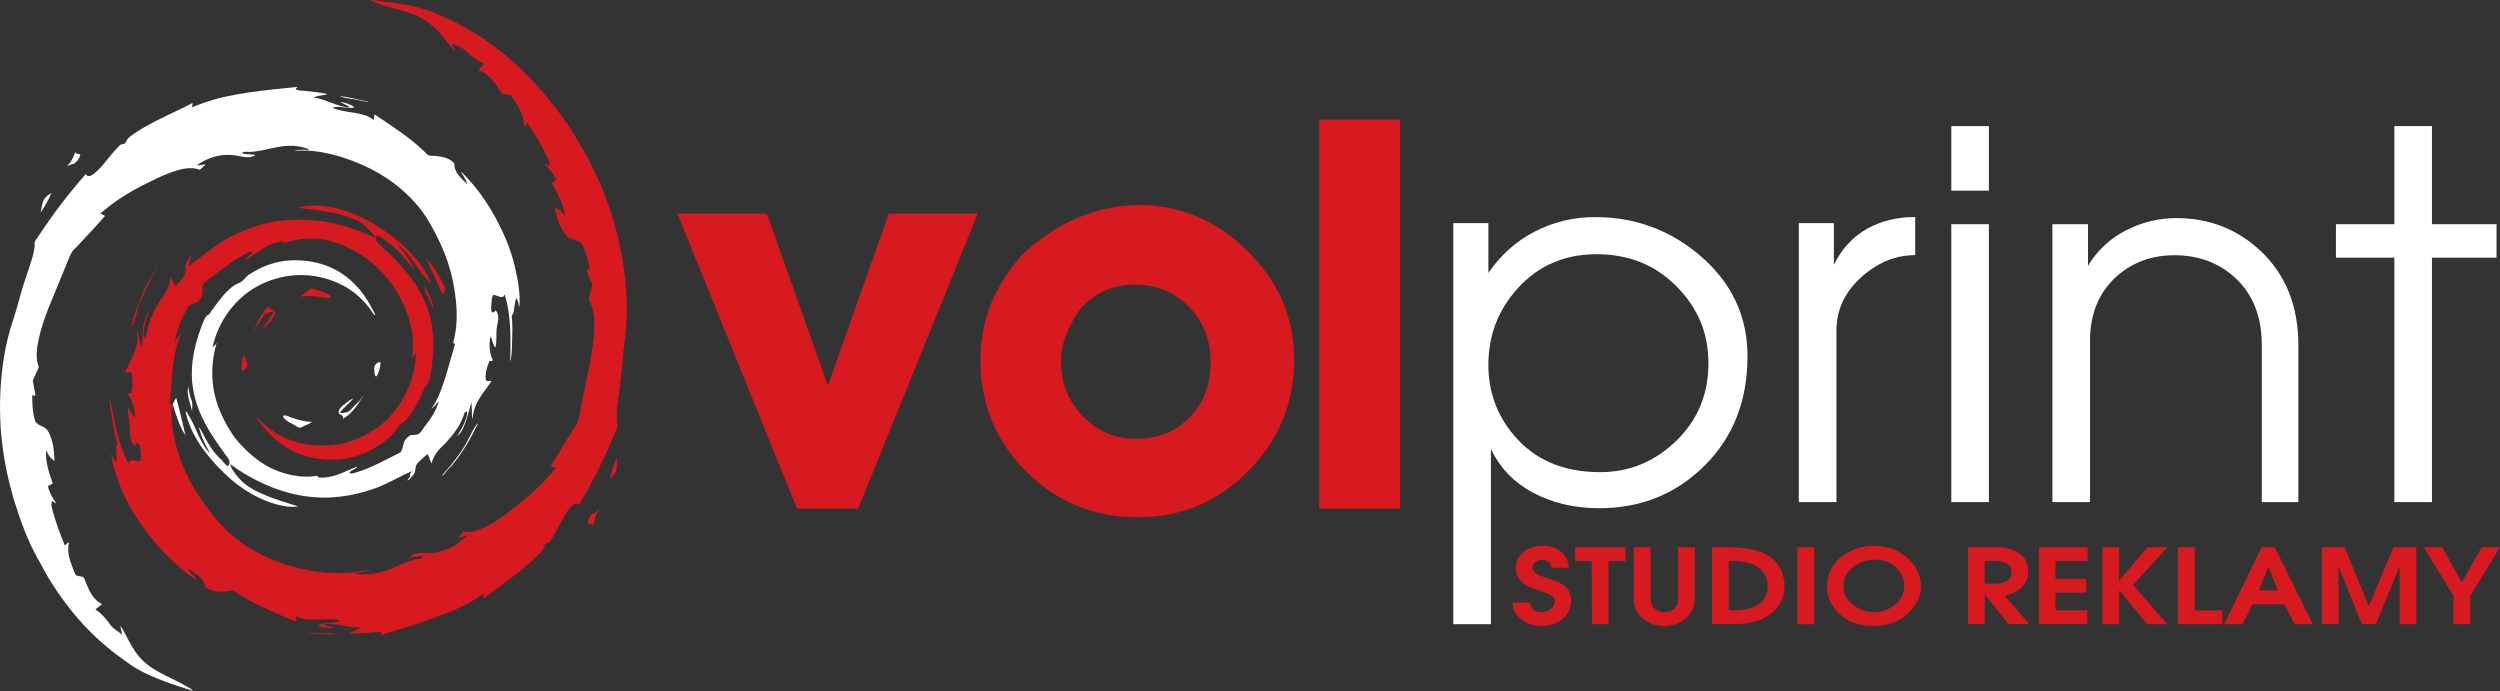 <?xml version="1.0" encoding="UTF-8"?>
<svg xmlns="http://www.w3.org/2000/svg" id="Warstwa_2" data-name="Warstwa 2" viewBox="0 0 439 121.35">
  <rect x="0" y="0" width="439" height="121.35" fill="#333333" stroke="none"/>
  <defs>
    <style>
      .cls-1, .cls-2, .cls-3, .cls-4 {
        stroke-width: 0px;
      }

      .cls-1, .cls-4 {
        fill: #d71920;
      }

      .cls-2, .cls-3 {
        fill: #fff;
      }

      .cls-3, .cls-4 {
        fill-rule: evenodd;
      }
    </style>
  </defs>
  <g id="Warstwa_1-2" data-name="Warstwa 1">
    <g>
      <g>
        <g>
          <polygon class="cls-1" points="156.07 37.51 145.37 67.71 134.66 37.51 118.95 37.51 139.96 89.32 150.69 89.32 171.69 37.51 156.07 37.51"></polygon>
          <path class="cls-1" d="m219.11,44.13c-5.39-5.4-11.83-8.13-19.14-8.13-3.52,0-7.11.75-10.66,2.22-3.53,1.47-6.9,3.73-10.12,6.82-2.52,3.01-4.34,6.02-5.41,8.94-1.09,2.93-1.63,6.05-1.63,9.25,0,7.64,2.71,14.23,8.05,19.57,5.34,5.33,11.94,8.04,19.59,8.04s14.07-2.74,19.42-8.14c5.34-5.39,8.04-11.94,8.04-19.47s-2.74-13.72-8.14-19.11Zm-6.54,19.47c0,3.94-1.19,7.1-3.66,9.66-2.44,2.55-5.54,3.78-9.47,3.78-3.69,0-6.74-1.29-9.31-3.96-2.57-2.68-3.82-5.79-3.82-9.48,0-1.74.33-3.44.99-5.04.67-1.65,1.55-3.19,2.54-4.49,2.6-2.75,5.67-4.09,9.43-4.09s6.99,1.28,9.53,3.92c2.55,2.65,3.78,5.82,3.78,9.71Z"></path>
          <rect class="cls-1" x="231.66" y="21.01" width="14.16" height="68.31"></rect>
          <path class="cls-2" d="m255.2,109.61V39.18h6.16v8.75c2.15-3.15,4.87-5.58,8.15-7.27,3.29-1.69,6.81-2.54,10.57-2.54,6.98,0,13.11,2.23,18.36,6.69,5.62,4.76,8.42,10.67,8.42,17.75,0,7.79-2.49,14.18-7.51,19.18-5.01,5-11.17,7.5-18.51,7.5-4.35,0-8.22-.9-11.62-2.72-3.4-1.81-5.87-4.39-7.42-7.72v30.81h-6.6Zm6.16-45.52c0,4.7,1.49,8.8,4.46,12.31,3.63,4.34,8.69,6.51,15.17,6.51,5.11,0,9.56-1.82,13.34-5.48,3.77-3.66,5.67-8.19,5.67-13.61s-1.87-9.73-5.58-13.51c-3.72-3.78-8.41-5.67-14.06-5.67s-10.29,2.02-13.92,6.07c-3.38,3.75-5.08,8.2-5.08,13.39Z"></path>
          <path class="cls-2" d="m315.87,88.17v-48.99h6.16v7.32c1.37-2.79,3.29-4.89,5.76-6.29,2.46-1.4,5.31-2.1,8.52-2.1v6.69c-3.31,0-6.39,1.21-9.22,3.65-3.07,2.68-4.61,5.86-4.61,9.55v30.16h-6.61Z"></path>
          <path class="cls-2" d="m342.65,33.48v-11.33h6.6v11.33h-6.6Zm0,54.69v-48.8h6.6v48.8h-6.6Z"></path>
          <path class="cls-2" d="m360.4,88.17v-48.8h6.25v7.32c1.6-2.68,3.8-4.75,6.6-6.2,2.8-1.45,5.77-2.19,8.93-2.19,5.7,0,10.61,1.9,14.72,5.71,4.46,4.17,6.69,9.7,6.69,16.6v27.57h-6.42v-27.57c0-5.06-1.58-9.01-4.73-11.87-2.85-2.61-6.4-3.92-10.62-3.92-3.98,0-7.37,1.24-10.17,3.74-3.09,2.79-4.64,6.55-4.64,11.24v28.37h-6.6Z"></path>
          <path class="cls-2" d="m420.45,88.17v-42.92h-10.26v-5.88h10.26v-17.23h6.6v17.23h11.34v5.88h-11.34v42.92h-6.6Z"></path>
        </g>
        <g>
          <path class="cls-1" d="m266.16,99.68c0-1.12.45-2.04,1.36-2.76.91-.72,2.02-1.08,3.34-1.08s2.41.36,3.28,1.09c.8.67,1.26,1.59,1.37,2.76h-3.02c-.09-.46-.29-.81-.6-1.04-.31-.23-.69-.35-1.12-.35-.45,0-.85.13-1.18.4-.33.27-.49.64-.49,1.13.07.56.69,1.04,1.86,1.44,1.79.61,2.85,1.01,3.2,1.22,1.14.69,1.71,1.67,1.71,2.92,0,1.45-.54,2.58-1.63,3.41-.96.73-2.12,1.09-3.47,1.09-1.43,0-2.65-.39-3.66-1.18-1.02-.79-1.52-1.76-1.52-2.91h3.08c.06.54.28.97.66,1.26.34.27.76.4,1.26.4s.96-.11,1.39-.34c.43-.23.72-.52.88-.88.11-.29.17-.53.17-.71,0-.61-.59-1.11-1.77-1.52-1.86-.63-2.96-1.05-3.29-1.26-1.2-.72-1.8-1.75-1.8-3.1Z"></path>
          <path class="cls-1" d="m276.6,98.52v-2.43h8.83v2.43h-2.98v11.09h-2.91l-.04-11.09h-2.89Z"></path>
          <path class="cls-1" d="m286.89,105.17v-9.08h2.94v9.08c0,.69.24,1.25.71,1.68.47.43,1.03.64,1.67.64.67,0,1.23-.18,1.67-.53.51-.4.77-.96.77-1.68v-9.19h2.96v9.12c0,1.23-.48,2.3-1.44,3.23-1.03.98-2.34,1.48-3.92,1.48-1.48,0-2.75-.45-3.8-1.35-1.04-.9-1.57-2.03-1.57-3.39Z"></path>
          <path class="cls-1" d="m303.45,96.09c2.81,0,5,.4,6.56,1.21,1.99,1.02,3.11,2.73,3.35,5.13v.6c0,1.67-.61,3.09-1.84,4.27-1.6,1.53-4,2.3-7.2,2.3h-3.69v-13.52h2.82Zm.12,2.43v8.64l.69.02c1.87,0,3.33-.32,4.38-.95,1.17-.72,1.76-1.83,1.76-3.31,0-1.31-.49-2.35-1.47-3.13-1.08-.85-2.63-1.28-4.66-1.28l-.69.02Z"></path>
          <path class="cls-1" d="m315.62,96.09h2.94v13.52h-2.94v-13.52Z"></path>
          <path class="cls-1" d="m320.81,103.08c0-2.25.89-4.06,2.68-5.42,1.6-1.22,3.47-1.82,5.61-1.82,2.25,0,4.19.71,5.8,2.13,1.61,1.42,2.42,3.09,2.42,5v.38c0,.78-.28,1.64-.84,2.59-.67,1.14-1.57,2.05-2.68,2.72-1.39.84-3.01,1.26-4.87,1.26-2.6,0-4.67-.79-6.2-2.37-1.29-1.34-1.93-2.83-1.93-4.47Zm2.89-.11c0,1.36.62,2.49,1.86,3.37,1.07.76,2.21,1.15,3.41,1.15,1.47,0,2.74-.44,3.81-1.32,1.06-.88,1.6-1.97,1.6-3.27,0-1.23-.46-2.29-1.37-3.19-.97-.96-2.21-1.44-3.73-1.44-1.36,0-2.57.37-3.65,1.11-1.28.89-1.93,2.08-1.93,3.59Z"></path>
          <path class="cls-1" d="m349.83,96.07h.53c1.74,0,3.12.34,4.12,1.02,1.11.76,1.67,1.87,1.67,3.34,0,.88-.29,1.68-.86,2.39-.73.91-1.81,1.51-3.26,1.79l4.31,4.99h-3.66l-4.16-5.24v5.24h-2.94v-13.53h4.25Zm-1.31,2.43v4h1.89c.86,0,1.54-.17,2.05-.52.51-.35.76-.89.76-1.62,0-.68-.32-1.18-.97-1.48-.51-.25-1.23-.37-2.14-.37h-1.59Z"></path>
          <path class="cls-1" d="m358.02,96.09h8.56v2.43h-5.62v3.12h5.36v2.43h-5.36v3.1h5.58v2.43h-8.51v-13.52Z"></path>
          <path class="cls-1" d="m369.17,96.09h2.94v5.88l4.95-5.88h3.52l-6,6.63,6,6.89h-3.52l-4.95-5.96v5.96h-2.94v-13.52Z"></path>
          <path class="cls-1" d="m382.44,96.09h2.94v11.09h4.87v2.43h-7.8v-13.52Z"></path>
          <path class="cls-1" d="m397.17,96.09h2.27l6.69,13.52h-3.22l-1.71-3.49h-5.66l-1.76,3.49h-3.22l6.6-13.52Zm1.14,3.53l-1.67,4.07h3.39l-1.71-4.07Z"></path>
          <path class="cls-1" d="m407.72,109.61v-13.52h3.99l4.26,10.34,4.31-10.34h4.03v13.52h-2.94v-10.18s-4.16,10.17-4.16,10.17h-2.48s-4.09-10.17-4.09-10.17v10.17h-2.94Z"></path>
          <path class="cls-1" d="m425.6,96.09h3.26l3.43,6.18,3.49-6.18h3.22l-5.23,8.53v4.99h-2.94v-4.99l-5.23-8.53Z"></path>
        </g>
      </g>
      <g>
        <g>
          <path class="cls-4" d="m84.93,105.07c.02-.28-.06-.5-.04-.78-.38.13-.66.43-.99.64-2.31,1.52-5.08,2.63-7.74,3.59-3.07,1.12-6.26,2.11-9.43,3-.02-.16.29-.22.24-.46-.47-.2-.99-.05-1.47,0-1.41.1-2.87.27-4.35.16.77-.4,1.66-.57,2.39-1.06-2.09.2-4.92-.94-6.88-.52.59.24,1.27.42,1.91.64-.17.13-.44.03-.66,0-.6-.07-1.5-.1-2.06-.48,1.1-.64,2.81-.14,3.88-.85-.57-.18-1.16-.21-1.73-.21s-1.11.03-1.67.03c-1.37.02-2.85.22-4.33-.59-.08.29.05.69.02,1.03-3.94-1.7-7.96-3.35-11.06-5.5-1.44.11-3.25.58-4.87-.55-.17-1.55-1.7-2.37-2.98-3.32.08.54.67,1.06,1.07,1.52.14.16.27.3.37.44-.24.08-.53-.23-.75-.39-1.73-1.23-3.28-2.67-4.72-4.1-1.63-1.64-3.04-3.45-4.33-5.26-1.94-2.72-3.47-5.74-4.46-9-.32-1.08-.69-2.17-.74-3.32.18.04.14.27.18.38.14.38.4.75.68,1.07.07-.72.04-1.35.04-2.12,0-.23-.07-.5-.02-.71.03-.13.16-.24.17-.38.03-.22-.15-.7-.23-1.01-.43-1.7-.69-3.38-.94-5.15-.1-.7-.27-1.41-.17-2.12.84,4.07,1.41,8.28,3.33,11.77.16-1.06,1.2-.47,1.94-.46.27-.38.21-1.05.15-1.72-.04-.42-.14-1.46-.59-1.48-.24,0-.25.29-.37.46-.42-.13-.57-.59-.69-.94-.28-.84-.14-1.87-.28-2.85-.15-.99-.31-1.94-.28-2.86.63.5.72,1.28,1.26,1.81-.04-1.49-.41-3.03-1.26-4.17.11-.26.4-.19.58-.29.16-.59.18-1.25.19-1.97,0-.51.04-1.5-.38-1.65-.3-.1-.53.26-.91.13.64-1.71,1.98-3.59,2.16-5.56.05-.61-.12-1.26-.05-1.85.19.18.17.47.22.7.16.69.33,1.47.55,2.16.34-1.48.01-3.22.66-5,.1-.28.24-.57.35-.83.11-.23.19-.54.4-.68-.26.74-.6,1.62-.8,2.5-.2.82-.36,1.7-.12,2.3.17.02.23-.18.37-.23.21-1.95.91-3.61,1.76-5.11.84-1.5,2.03-2.65,2.4-4.46.04-.24.03-.41-.01-.64.23.1.4.45.56.7.16.25.3.54.47.77.6-.74,1.4-1.34,1.67-2.37.12-.47-.04-1.02.08-1.51.07-.29.3-.57.45-.83.16-.26.27-.56.52-.71.08.22-.23.54-.33.74.22.38.03.83-.28,1.15.33-.06.57-.33.83-.52.79-.57,1.61-1.18,2.41-1.81,1.06-.83,2.13-1.59,3.32-2.28,2.27-1.31,4.83-2.36,7.49-2.97,2.65-.62,5.65-.69,8.91-.35,3.13.32,6.99,1.52,9.98,3-.24-.54-.71-1.05-1.18-1.51-.46-.45-1.03-.98-1.58-1.31-.75-.44-1.75-.73-2.68-1.06-2.85-1-5.87-1.05-8.22-1.42,2.06-.63,4.67-.49,7.38.23,2.73.74,5.24,2.08,7.17,3.34,1.98,1.31,3.84,2.75,5.34,4.37,1.49,1.61,2.8,3.34,3.49,5.27-1.19-.98-1.97-2.22-2.79-3.4-.83-1.18-1.67-2.36-2.96-3.28.02.2.22.34.35.49.96,1.12,1.92,2.51,2.47,3.81-.96-1.07-1.81-2.21-2.84-3.25-1.02-1.05-2.22-1.94-3.63-2.79-.66.98.25,1.46.85,2.06.46.45.9.8,1.31,1.19.86.81,1.62,1.73,2.34,2.54,3.9,4.39,5.98,9.22,5.21,16.19-.06.61-.15,1.32-.27,2.05-.12.71-.21,1.52-.56,2.1-.11.19-.3.3-.4.45-.38.56-.64,1.36-.97,2.01-.86,1.72-1.6,3.17-2.82,4.19-.22.19-.49.31-.73.52-.41.39-.65.92-1,1.36-.64.81-1.63,1.54-2.51,2.16-2.58,1.82-5.84,2.84-9.55,2.59-1.24-.09-2.73-.31-4.1-.79-3.55-1.24-5.87-3.65-7.6-5.93-.15-.19-.44-.39-.4-.69,1.1,1.01,2.2,2.02,3.59,2.87,1.42.86,3.27,1.56,5.08,1.85,5.37.85,9.17-.58,12.74-3.03,1.16-.81,2.18-1.91,3.1-3.11,1.79-2.35,3.49-6.21,3.43-9.69-.31.06-.41.53-.58.83-.02-.83.11-1.61.11-2.37-.01-3.79-1.32-6.94-3.07-9.82-.7-1.14-1.63-2.18-2.58-3.2-1.81-1.94-4.58-3.9-7.83-4.97-3.59-1.18-6.49-.82-9.14.04-.17-.41-.8-.2-1.24-.1-.94.22-1.78.62-2.52,1.08-.82.52-1.5,1.05-2.3,1.56-.25.17-.52.34-.79.43.33-.55.98-.78,1.23-1.33-.41-.25-.85.1-1.18.28-2.52,1.33-4.9,3.3-7.2,5.02-.44.65-.24,1.37-.35,1.96-.09.5-.37,1.15-.8,1.46-.22.15-.57.17-.85.28-.28.11-.52.22-.79.39-.93,1.78-2.2,4.07-2.36,6.37.36-.52.65-1.17,1.07-1.58-1.81,4.34-1.51,8.43-2.03,12.4.06.11.36.08.37.21-.25,4.47.91,8.38,2.53,12,.79,1.75,1.82,3.44,2.99,5.06,1.17,1.61,2.37,3.23,3.76,4.63,2.86,2.88,6.89,5.3,12.1,6.74,5.05,1.4,9.71,1.43,13.55.4-.55.36-1.27.46-1.97.58-.2.03-.52,0-.61.25.25.14.56.11.83.11,2.01.07,3.72-.37,5.37-1.03,1.4-.56,2.71-1.26,4.22-1.61.47-.1,1.08-.01,1.44-.47-.34-.16-.8-.05-1.23,0-.42.04-.84.12-1.24.13.61-.79,1.65-.82,2.63-.78,3.13.11,5.5-1.07,7.52-3.06-.49-.02-1.01.36-1.56.4.28-.4.57-.75.85-1.15,1.13.32,2.09-.03,3.02-.4,2.21-.87,4.25-2.41,6.08-3.86,2.6-2.05,5.14-4.23,7.18-6.94-.28-.05-.73-.12-.91-.29,1.26-2.06,2.63-4.28,3.93-6.37.18-.29.42-.55.58-.83.44-.74.6-2.16.8-3.12.2-1.02.44-2.02.6-2.93.37-2.04.87-3.95,1.17-5.82.52-3.28.97-6.6.08-9.11-.12-.32-.44-.72-.46-1.04-.02-.43.2-.9.28-1.28.09-.41.26-.86.28-1.28.02-.37-.33-.99-.47-1.34-.19-.47-.4-.89-.51-1.33.2-.02.39-.04.61-.02-.26-1.26-.52-2.44-1.02-3.64-.16-.38-.33-.84-.58-1.07-.58-.52-1.34-.44-2.03-.81-.34-.18-.79-.84-1.01-1.17-.89-1.31-1.15-2.75-1.63-4.29.96.27,1.48,1.02,1.91,1.67-.24-2.24-1.38-3.99-2.33-5.84.26-.15.48-.39.74-.57-.29-.96-1.06-1.77-1.78-2.53-.08-.08-.23-.2-.2-.33.3.11.48.28.83.35.04-.76-.35-1.44-.66-2.06-.91-1.88-2.06-3.68-3.19-5.49-.19.26-.36.54-.58.73-.03-2.29-1.26-3.93-2.39-5.62-.47-.04-.97-.12-1.43-.13-1.18-1.5-1.87-3.41-4.21-4.2.22-.38.69-.73.98-1.17-1.14-.47-1.94-1.1-2.71-1.78-.25-.22-.48-.49-.73-.68-.63-.47-1.42-.66-2.16-1.14.07.47.42,1,.55,1.53-1.75-1.91-2.98-4.17-5.57-5.7-1.3-.77-2.91-1.36-4.67-1.79-1.7-.41-3.43-.94-4.92-1.63,3.27.4,6.81.61,10.45,1.88,1.14.39,2.2.88,3.26,1.37,8.31,3.81,13.9,9.26,18.55,15.08,2.36,2.93,4.29,6.03,6.05,9.27,3.47,6.42,5.88,13.67,6.67,21.5.3,2.98.38,6.03.08,9.36-.1,1.1-.28,2.21-.4,3.35-.11,1.08-.15,2.17-.28,3.28-.13,1.11-.25,2.24-.4,3.36-.28,2.17-.71,4.41-.32,6.44-2.03,5.05-4.3,9.65-6.81,13.8-.64-.69-1.47.34-1.92.97-1.08,1.5-1.7,3.21-2.76,4.78-.18.28-.43.69-.61.81-.16.1-.41.08-.52.18-.27.22-.27.58-.46.96-.23.5-.76.94-1.17,1.36-2.85,2.81-6.23,4.96-9.22,7.32Z"></path>
          <path class="cls-4" d="m74.82,45.42s.06-.01.07-.01c1.41,1.53,2.35,3.31,3.29,5.09-.08.42-.23.88-.36,1.33-.35-.47-.53-1.03-.77-1.57-.72-1.59-1.49-3.22-2.23-4.83Z"></path>
          <path class="cls-4" d="m74.48,49.96c.64,1.36,1.49,2.61,1.59,4.27-.17-.17-.22-.43-.3-.66-.17-.46-.36-.95-.61-1.42-.11-.21-.32-.43-.41-.65-.18-.49-.1-1.04-.27-1.55Z"></path>
          <path class="cls-4" d="m58.13,52.18c-.09.19-.36.07-.48.19-1.77-.32-3.46-.5-4.92-.27.54-.46,1.25-1.14,1.95-1.41.19-.08,1.13.25,1.43.35.8.29,1.78.59,2.03,1.14Z"></path>
          <path class="cls-4" d="m27.58,46.85s.06.02.09.03c-.9,1.5-1.76,3.2-2.57,5.04-.26.59-.59,1.19-.77,1.81-.36,1.2-.64,2.8-1.29,3.78.38-2.09,1.33-4.4,2.17-6.36.67-1.57,1.62-2.92,2.35-4.21.01-.03.02-.06.03-.09Z"></path>
          <path class="cls-4" d="m47.24,53.71c.02.2.1.46.29.59.13.09.36.07.54.2.19.13.14.35.25.51-.47,1.34-1.43,2.05-2.18,2.72.5-1.02,1.41-1.95,1.9-3-.21-.11-.48.04-.7.12-.35.12-.8.24-1.03.53-.08.1-.07.23-.14.33-.22.4-.62.79-.9,1.24-.3.48-.5.97-.74,1.48.52-1.89,1.56-3.63,2.71-4.7Z"></path>
          <path class="cls-4" d="m108.33,80.26s.05.02.05.05c-.13.79.07,1.79-.27,2.59-.24.56-.65.92-1.05,1.28.32-1.32.79-2.75,1.27-3.92Z"></path>
          <path class="cls-4" d="m42.51,65.1c-.18-.72-.16-1.68.22-2.63.33-.14.41.42.5.78.11.39.32.71.11,1.19-.14.33-.48.76-.83.65Z"></path>
          <path class="cls-4" d="m105.22,89.57c-.52.52-.93,1.88-1.01,2.83-.14-.06,0-.27-.14-.34-.3-.03-.56.02-.86-.02.01-.63.42-1.63.83-1.89.1-.06.19,0,.29-.04.31-.13.54-.44.8-.56.03,0,.07.02.09.02Z"></path>
          <path class="cls-4" d="m53.63,111.25c.75-.08,1.53-.02,2.31-.02.77.01,1.54-.04,2.28-.06.17,0,.46.09.65.2-1.69.02-3.55,0-5.24-.12Z"></path>
        </g>
        <g>
          <path class="cls-3" d="m64.58,17.92c-.74-.15-1.49-.29-2.24-.45-.94-.2-1.91-.21-2.68-.62,1.38.17,3.02.59,4.44.9.15.03.4,0,.48.17Z"></path>
          <path class="cls-3" d="m57.45,16.5c-.14.19-.41.13-.61.17-.58.1-1.27.24-1.84.45,2.25.26,4.22,1.67,6.41,1.76-.16-.23-.51-.36-.8-.52-.31-.16-.63-.3-.89-.48.81.12,2.02.49,2.52.95-1.08.4-2.8-.36-3.85.09,2.34,1.07,5.34.57,7.22,2.15.11-.36.07-.64.15-.99,2.97,2,5.97,3.91,8.45,6.24.21.2.8.84,1.06.95.3.13.82.07,1.21.11,1.22.13,2.49.37,3.29,1.3-.04,1.66,1.24,2.6,2.27,3.68-.12-.6-.46-1.15-.78-1.68-.09-.15-.31-.3-.24-.5,3.17,3.11,5.52,6.79,7.31,10.68.89,1.96,1.64,3.97,2.12,6.16.48,2.16.94,4.43.76,6.86-.17-.21-.13-.54-.22-.82-.08-.25-.16-.54-.38-.72-.08.46-.18.88-.26,1.34-.08.44-.07.95-.22,1.33-.05.13-.22.24-.25.38-.06.21.05.67.06.97.05.95.03,2.02,0,2.94-.03,1.39-.01,2.68-.27,4.1-.11-.23-.06-.53-.05-.76.08-3.78.05-7.74-1.02-10.96-.24.91-1.13.28-1.9.07-.35.24-.35.98-.41,1.61-.05.54-.16,1.38.24,1.49.29.08.27-.19.48-.32.41.29.46.82.48,1.24.03.52-.12,1.01-.23,1.59-.21,1.16.06,2.49-.28,3.67-.5-.53-.44-1.37-.88-1.93-.24,1.48-.17,3.04.46,4.14-.13.2-.4.13-.62.16-.45,1.12-.94,2.69-.51,3.5.31.04.53-.08.88.01-1.25,1.94-3.13,3.7-3.33,6.66-.11-.2-.1-.47-.11-.71-.02-.67,0-1.46-.09-2.15-.71,2.18-1.14,4.79-2.51,5.91.41-.78,1.02-1.63,1.37-2.6.2-.52.44-1.25.39-1.76-.2-.05-.27.14-.44.16-.72,2.43-2.03,3.89-3.32,5.35-.43.47-.93.86-1.32,1.34-.5.6-.99,1.41-1.14,2.26-.32-.49-.44-1.1-.69-1.62-.41.25-.72.55-1.08.88-.3.29-.77.64-.96,1.09-.17.41-.11.94-.32,1.39-.1.24-.37.5-.57.72-.19.22-.39.49-.63.56.03-.33.64-.65.4-1.12.15-.23.34-.36.49-.57-2.3.92-4.42,2.33-6.89,3.16-3.61,1.21-7.6,1.96-12.26,1.23-5.09-.8-9.72-3.23-12.92-5.62.29.99.94,1.79,1.64,2.57,2.07,2.37,6.24,3.6,10.34,4.89-2.34.35-5.42-.73-7.58-1.87-2.2-1.15-4.08-2.66-5.57-4.13-3.14-3.11-5.75-6.52-6.65-10.73.33.18.48.57.66.87,1.25,2.11,1.88,4.63,3.61,6.53-.26-.74-.74-1.43-1.08-2.2-.35-.77-.6-1.57-.85-2.37.24.15.36.46.49.71.96,1.77,1.95,3.69,3.61,5.11.22.4.63.7.97,1.04.78-.77.08-1.39-.41-2.08-3.37-4.67-6.63-9.58-5.73-16.55.22-1.75.83-4.12,1.62-6.14.24-.62.5-1.33.86-1.69.1-.1.28-.13.39-.24.24-.21.4-.57.6-.84,1.2-1.58,2.45-3.42,4.03-4.36.26-.17.65-.24.94-.43.5-.33.81-.83,1.24-1.18.41-.33.95-.59,1.39-.86.92-.54,1.99-.97,3.04-1.28,2.95-.89,7.6-.84,11.42,1.38,3.02,1.77,4.83,4.27,6.18,6.95.12.23.33.46.31.76-.17,0-.27-.2-.34-.31-1.4-2.13-3.32-4.09-6.32-5.39-3.52-1.52-6.95-1.59-9.74-.95-2.74.61-5.25,1.85-7.34,3.83-2.07,1.96-3.92,4.66-4.76,8.36.34,0,.47-.42.68-.65-1.86,6.72-.05,11.68,2.75,15.98.67,1.03,1.56,2,2.58,2.97,1,.94,2.12,1.84,3.35,2.56,2.63,1.55,6.31,2.36,9,1.8.06.41.74.34,1.21.33,2.2-.11,4.03-1.33,5.84-1.91-.4.51-1.06.53-1.43,1.1.4.22.85.01,1.24-.1,2.68-.78,5.21-2.28,7.69-3.47.47-.43.45-1.18.68-1.79.23-.64.73-1.01,1.16-1.28.47-.05,1.09.02,1.49-.27.35-.23.66-.83.97-1.23.9-1.18,2-2.63,2.48-4.4-.27.16-.41.47-.63.69-.22.23-.46.41-.68.61,1.97-2.72,2.94-7.31,4.17-11.4-.07-.1-.29-.11-.32-.24.7-2.52.71-4.99.49-7.22-.41-4.13-1.41-7.51-3.09-10.91-.83-1.67-1.65-3.29-2.75-4.79-2.16-2.93-5.17-5.58-9.17-7.62-3.94-2-9.38-3.6-13.42-3.12.54-.22,1.27-.23,1.98-.22.2,0,.5.14.63-.1-4.12-1.52-6.95.37-10.38.49-.46,0-1.01-.15-1.4.21.66.27,1.54.17,2.32.3-.02.21-.29.24-.44.29-.61.23-1.26.17-2.15-.03-3.17-.72-5.63.2-7.66,1.57.46.05,1.02-.13,1.53-.15-.29.39-.65.64-.99.95-1.83-.71-3.93.04-5.34.57-1.56.58-2.92,1.28-4.27,1.95-2.84,1.4-5.55,3.12-7.84,5.17.32.12.6.25.8.42-1.5,1.74-3.24,3.6-4.89,5.34-.23.24-.51.46-.71.71-.44.55-.79,1.56-1.14,2.39-.37.87-.73,1.77-1.05,2.56-1.31,3.32-2.99,6.71-3.85,10.65-.35,1.6-.49,3.01-.16,4.31.05.19.18.38.17.52-.04.37-.34.83-.51,1.23-.19.44-.37.85-.53,1.19.14.89.33,1.76.48,2.65-.19-.03-.35,0-.58-.1,0,1.28.03,2.48.29,3.69.07.37.18.83.35,1.06.44.58,1.17.67,1.75,1.13.59.47,1.04,1.9,1.2,2.63.24,1.05.25,1.97.33,3.07-.74-.51-1.22-1.16-1.43-1.95-.18,1.08.03,2.13.24,3.08.23.97.56,1.89.88,2.78-.24.25-.6.28-.83.53.18,1.14.92,2.12,1.41,3.01-.33-.09-.4-.33-.72-.43-.24.71.05,1.44.23,2.09.54,1.96,1.27,3.84,2.02,5.71.25-.15.42-.47.72-.54-.34,1.75.12,3.1.68,4.49.13.32.33,1.11.61,1.28.36.23.93.14,1.27.38.17.12.37.83.51,1.14.55,1.3,1.22,2.81,2.74,3.55-.34.39-.81.55-1.14.97.99.6,1.67,1.45,2.33,2.28.17.21.32.5.5.68.53.55,1.24.89,1.83,1.47-.06-.55-.22-1.03-.28-1.57.41.54.69,1.16,1.01,1.75.97,1.79,1.8,3.5,3.56,4.92,2.02,1.64,4.88,2.65,7.29,4.09.31.17.66.36.87.64-3.5-1.07-6.78-2.18-9.52-3.69-.9-.49-1.67-1.07-2.46-1.62-3.17-2.23-5.87-4.67-8.18-7.35-2.27-2.65-4.34-5.52-5.99-8.56-.83-1.53-1.71-3.02-2.42-4.58-.72-1.58-1.35-3.2-1.92-4.83C1.12,84.11-.31,77,.06,68.96c.18-3.95.75-8.44,2.31-12.98.76-2.23,1.26-4.63,2.05-6.9.41-1.15.75-2.29,1.12-3.39.29-.86.47-1.71.54-2.5.02-.23-.02-.52.04-.72.07-.24.34-.55.52-.83,2.63-4.04,5.45-7.69,8.41-11.06.52.85,1.53-.09,2.1-.65,1.28-1.23,2.13-2.62,3.4-3.9.24-.25.52-.59.73-.67.19-.08.43-.02.57-.12.28-.19.36-.58.58-.86.28-.35.83-.72,1.29-1.03,2.28-1.53,4.78-2.66,7.21-3.84.74-.36,1.46-.68,2.2-1.07.22-.13.45-.28.7-.33-.08.27-.03.47-.12.74.66-.25,1.34-.54,2.08-.8,4.98-1.74,10.79-2.2,16.42-2.79.11.12-.27.17-.29.37.34.28.83.27,1.26.3,1.38.14,2.82.26,4.29.57Z"></path>
          <path class="cls-3" d="m13.25,26.6c.11.05-.05.26.05.33.29.09.54.12.8.17-.03.66-.66,1.36-1.14,1.68-.47-.02-.75.31-1.2.35.67-.54,1.13-1.44,1.5-2.53Z"></path>
          <path class="cls-3" d="m9.03,33.87c-.48,1.23-1.22,2.43-1.89,3.47.15-.69.21-1.48.49-2.12.3-.68.95-1.04,1.4-1.36Z"></path>
          <path class="cls-3" d="m66.85,63.64c-.07.74-.31,1.91-.77,2.47-.25-.01-.3-.44-.33-.77-.03-.28-.06-.71,0-.95.11-.38.62-.96,1.11-.74Z"></path>
          <path class="cls-3" d="m83.85,74.35s.03.02.02.04c.04.01.02.05.02.08-1.34,2.72-2.78,5.2-4.52,7.22-.3.33-.61.64-.89.97-.28.33-.52.72-.88.94.22-.41.55-.72.85-1.06,1.38-1.61,2.82-3.43,3.91-5.64.44-.89.91-1.89,1.51-2.56Z"></path>
          <path class="cls-3" d="m63.62,69.59s.06.03.06.06c-.96,1.66-2.03,3.1-3.46,3.89.13-.48-.27-.69-.69-.88-.29-.76.57-1.38,1.15-1.82.5-.4.98-.73,1.36-.88-.73.94-1.66,1.51-2.35,2.53.29.09.67.03.97-.04.45-.09.69-.22.99-.58.6-.73,1.56-1.32,1.99-2.28Z"></path>
          <path class="cls-3" d="m54.67,74.07s.04.02.07.03c-.29.27-.69.4-1.06.56-.27.13-.81.49-1.12.45-.24-.04-.58-.32-.85-.47-.79-.42-1.81-.87-2.04-1.59.04-.25.38.1.44-.13,1.4.59,3.23,1.15,4.57,1.15Z"></path>
          <path class="cls-3" d="m30.93,69.83c.62,2.17,1.12,4.41,1.64,6.62-1.1-1.63-1.64-3.55-2.24-5.45.2-.39.39-.8.6-1.17Z"></path>
          <path class="cls-3" d="m33.04,67.85c.12.48.14.96.27,1.46.11.47.36.91.44,1.37.05.24,0,1.37-.02,1.52-.3-1.39-.98-2.73-.69-4.35Z"></path>
        </g>
      </g>
    </g>
  </g>
</svg>
